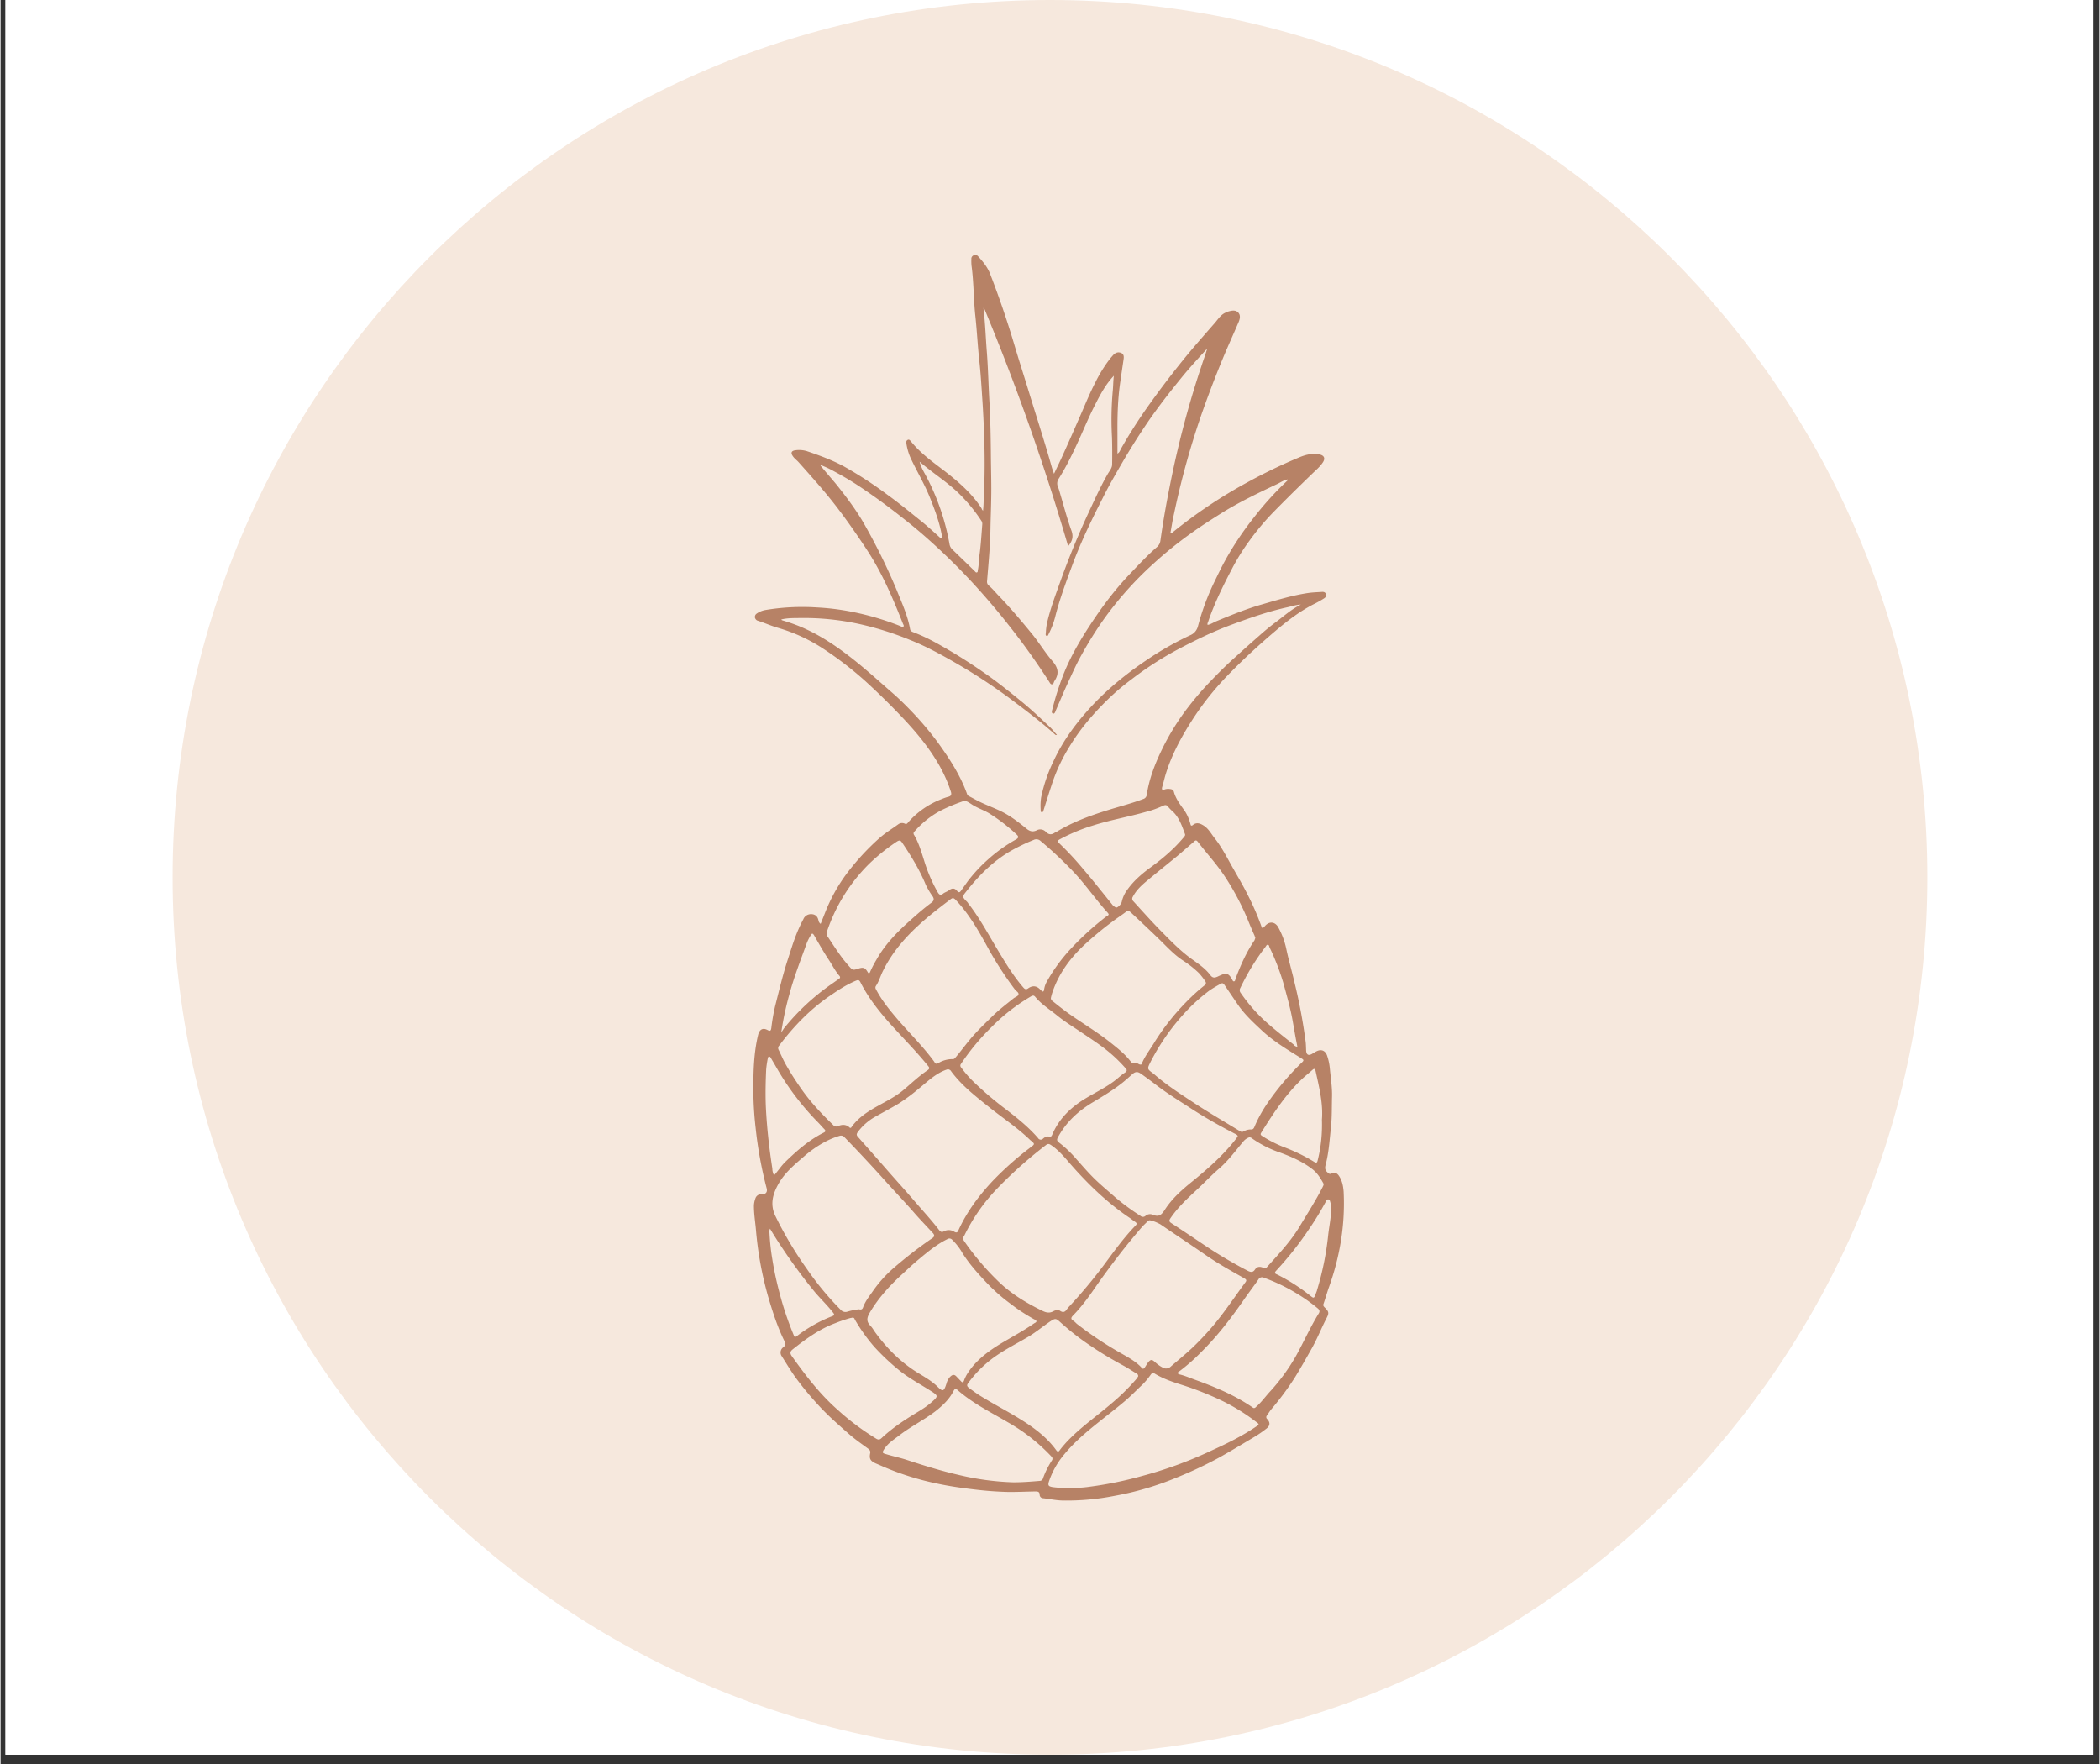 <svg xmlns="http://www.w3.org/2000/svg" width="300" height="252" preserveAspectRatio="xMidYMid meet" version="1.0" viewBox="0 0 224.88 189" zoomAndPan="magnify"><rect x="0" y="0" width="224.88" height="189" fill="#333333" stroke="none"/><defs><clipPath id="a1186687dc"><path d="M.531 0h223.696v188.004H.53Zm0 0" clip-rule="nonzero"/></clipPath><clipPath id="5f008e9f4b"><path d="M18.438 0H206.44v188.004H18.437Zm0 0" clip-rule="nonzero"/></clipPath><clipPath id="e689eb3318"><path d="M112.441 0C60.523 0 18.437 42.086 18.437 94.004c0 51.914 42.086 94 94.004 94 51.914 0 94-42.086 94-94 0-51.918-42.086-94.004-94-94.004Zm0 0" clip-rule="nonzero"/></clipPath><clipPath id="daa1aac5fd"><path d="M80.656 27.266H144v133.547H80.656Zm0 0" clip-rule="nonzero"/></clipPath></defs><g fill="#fff" fill-opacity="1" fill-rule="nonzero" clip-path="url(#a1186687dc)"><path d="M.531 0h223.817v188.004H.53Zm0 0"/><path d="M.531 0h223.817v188.004H.53Zm0 0"/></g><g clip-path="url(#5f008e9f4b)"><g clip-path="url(#e689eb3318)"><path fill="#f6e8dd" fill-opacity="1" fill-rule="nonzero" d="M18.438 0H206.44v188.004H18.437Zm0 0"/></g></g><g clip-path="url(#daa1aac5fd)"><path fill="#b78266" fill-opacity="1" fill-rule="nonzero" d="M105.262 54.734c.062-.496.062-.914.078-1.328.12-2.21.12-4.433.047-6.66-.047-1.344-.11-2.687-.203-4.031-.09-1.344-.168-2.719-.32-4.082-.173-1.574-.25-3.164-.419-4.742-.199-1.809-.168-3.63-.414-5.438a5.341 5.341 0 0 1-.015-.71c-.016-.184.105-.34.277-.403a.406.406 0 0 1 .46.14c.524.57 1 1.157 1.278 1.883a97.044 97.044 0 0 1 2.574 7.528c.508 1.714 1.063 3.43 1.586 5.144.817 2.672 1.68 5.313 2.434 8 .063.219.14.418.246.727.356-.754.68-1.407.973-2.07.68-1.497 1.34-3.012 2.004-4.528.46-1.062.906-2.144 1.445-3.18a15.04 15.04 0 0 1 1.543-2.504c.121-.156.262-.308.383-.449.234-.246.527-.355.847-.215.325.137.293.461.25.743-.125.847-.25 1.683-.37 2.53-.247 1.778-.294 3.556-.278 5.333v2.18c.23-.141.277-.325.355-.48a52.285 52.285 0 0 1 2.864-4.513 97.478 97.478 0 0 1 4.343-5.683c.942-1.13 1.926-2.242 2.883-3.34.371-.434.664-.926 1.235-1.129.058-.016.105-.059.168-.074.37-.11.785-.203 1.078.09.293.297.199.695.047 1.05-.57 1.332-1.172 2.645-1.727 3.989a114.967 114.967 0 0 0-2.355 6.21 88.124 88.124 0 0 0-2.836 10.352c-.157.68-.262 1.375-.387 2.07.125.016.203-.062.262-.124a52.572 52.572 0 0 1 7.937-5.313 57.856 57.856 0 0 1 5.653-2.723c.68-.277 1.386-.445 2.125-.293.496.094.648.418.37.836-.324.508-.8.88-1.218 1.297-.723.696-1.43 1.39-2.14 2.086-.74.742-1.493 1.485-2.22 2.242a27.677 27.677 0 0 0-2.308 2.797 23.292 23.292 0 0 0-1.895 3.059c-.957 1.836-1.882 3.707-2.543 5.683a.308.308 0 0 0-.03.262c.339-.058.616-.262.91-.383 1.616-.668 3.234-1.332 4.898-1.808 1.664-.48 3.312-.989 5.039-1.239.46-.058.937-.074 1.398-.105.188-.016.356.031.434.23.078.2-.031.34-.184.45-.355.23-.742.445-1.125.632-1.48.758-2.773 1.747-4.039 2.813-1.695 1.437-3.344 2.934-4.898 4.527a30.807 30.807 0 0 0-4.13 5.145c-1.155 1.808-2.171 3.691-2.804 5.762-.137.449-.23.91-.371 1.359-.074.293.047.34.277.246.172-.059.371-.074.555-.043.188.012.371.09.418.277.215.817.738 1.454 1.203 2.118.262.414.445.863.57 1.328.028.12.06.293.262.136.383-.324.77-.183 1.125.032.54.324.828.882 1.2 1.36.816 1.019 1.386 2.194 2.035 3.323.507.895 1.03 1.778 1.492 2.703a28.524 28.524 0 0 1 1.449 3.305c.14.402.156.402.445.078.465-.523 1.082-.449 1.418.172.403.738.696 1.527.864 2.363.261 1.22.617 2.426.894 3.645.508 2.07.895 4.172 1.172 6.289.031.293.031.586.047.894.027.45.246.575.629.356.156-.09.308-.2.48-.277.508-.262.953-.079 1.137.464.156.45.25.91.293 1.375.094 1.004.262 2.024.234 3.028-.031 1.082 0 2.164-.11 3.23-.14 1.266-.214 2.547-.507 3.785-.016.079-.031.168-.062.247-.125.464-.047.68.34.957.074.062.183.062.277 0 .34-.153.601-.047.8.25.356.523.461 1.109.508 1.73.168 3.488-.386 6.86-1.554 10.148-.22.602-.387 1.223-.602 1.84-.078.2.031.293.152.418.434.43.45.586.157 1.14-.54 1.052-.973 2.15-1.543 3.169-.602 1.066-1.2 2.133-1.848 3.183a30.751 30.751 0 0 1-2.496 3.368c-.184.218-.324.464-.492.695a.26.26 0 0 0 .015.355l.016.016c.352.371.324.727-.11 1.05a12.11 12.11 0 0 1-1.308.895c-1.25.743-2.496 1.5-3.773 2.211a44.587 44.587 0 0 1-4.7 2.196 32.145 32.145 0 0 1-6.394 1.867 26.505 26.505 0 0 1-5.64.512c-.708-.016-1.403-.172-2.094-.247a.376.376 0 0 1-.356-.37c0-.313-.184-.356-.445-.356-.942.016-1.88.058-2.82.058a37.06 37.06 0 0 1-3.774-.277c-1.313-.152-2.621-.34-3.914-.617a29.696 29.696 0 0 1-6.164-1.977c-.168-.078-.34-.14-.508-.218-.508-.246-.648-.477-.539-1.036a.447.447 0 0 0-.2-.507c-.695-.512-1.417-1.004-2.066-1.578-1.14-1.004-2.297-2.008-3.312-3.133a33.12 33.12 0 0 1-2.387-2.89c-.539-.743-1.004-1.532-1.496-2.302a.691.691 0 0 1 .14-.96h.016c.278-.231.246-.446.09-.743-.723-1.48-1.23-3.058-1.695-4.633a37.535 37.535 0 0 1-1.324-7.214c-.075-.852-.215-1.7-.215-2.551 0-.278.062-.54.152-.805a.654.654 0 0 1 .711-.46c.414.015.617-.247.492-.665a43.321 43.321 0 0 1-1.172-6.43 36.95 36.95 0 0 1-.246-4.109c0-1.945.047-3.89.492-5.793l.047-.184c.172-.511.508-.664.973-.418.293.153.367.094.414-.218.094-.801.23-1.59.418-2.38.414-1.62.8-3.273 1.324-4.882.309-.941.586-1.883.957-2.809.215-.543.461-1.066.739-1.593.152-.371.539-.57.937-.524.402.047.602.293.68.68a.52.52 0 0 0 .23.355c.156-.386.309-.773.461-1.16a18.02 18.02 0 0 1 2.328-4.219 26.205 26.205 0 0 1 3.48-3.785c.618-.554 1.356-1.004 2.036-1.496a.68.68 0 0 1 .707-.078c.156.078.25.016.34-.11a9.052 9.052 0 0 1 3.652-2.534c.215-.09.43-.168.664-.23.352-.079.367-.278.278-.571a15.278 15.278 0 0 0-1.418-3.106c-1.11-1.87-2.497-3.492-3.993-5.054a75.575 75.575 0 0 0-3.71-3.63 37.795 37.795 0 0 0-4.333-3.366 17.95 17.95 0 0 0-4.976-2.352c-.77-.215-1.477-.54-2.235-.785-.152-.031-.277-.172-.32-.324a.434.434 0 0 1 .2-.45c.261-.183.57-.308.894-.37a24.014 24.014 0 0 1 5.574-.278c1.527.078 3.024.293 4.516.633 1.496.34 2.957.789 4.39 1.36.11.046.23.171.34.046.078-.094-.031-.215-.062-.309-.895-2.257-1.832-4.496-3.051-6.597-.54-.942-1.156-1.84-1.77-2.75-1.02-1.485-2.066-2.938-3.207-4.328-1.015-1.235-2.078-2.426-3.14-3.614-.203-.23-.465-.402-.633-.664-.23-.34-.152-.558.262-.617a2.854 2.854 0 0 1 1.246.09c1.375.465 2.73.96 4.008 1.656a42.58 42.58 0 0 1 4.62 3.012c1.282.926 2.481 1.914 3.715 2.902.645.528 1.247 1.082 1.864 1.64.078.063.125.2.23.122.11-.074.047-.184.031-.277-.246-1.407-.738-2.72-1.261-4.032-.57-1.437-1.356-2.75-2.02-4.14a5.97 5.97 0 0 1-.508-1.621c-.03-.172-.062-.371.121-.465.188-.094.293.094.387.199 1.016 1.254 2.328 2.18 3.59 3.152 1.496 1.16 2.91 2.38 3.945 3.989.032.12.075.152.153.261Zm34.05 10.043c-.511.016-.972.184-1.464.293-2.051.45-4.02 1.145-5.977 1.868-2.004.742-3.93 1.687-5.824 2.69a36.034 36.034 0 0 0-4.887 3.169c-.77.57-1.508 1.187-2.219 1.851-1.675 1.594-3.203 3.34-4.406 5.332a18.746 18.746 0 0 0-1.77 3.676c-.355 1.051-.68 2.102-1.015 3.153-.031.093-.063.246-.203.214-.106-.015-.106-.152-.106-.246a6.264 6.264 0 0 1 .047-1.328 16.609 16.609 0 0 1 1.325-3.894c.89-1.93 2.109-3.66 3.496-5.239 1.894-2.175 4.113-4 6.5-5.605a33.432 33.432 0 0 1 4.64-2.645c.43-.168.739-.539.848-.988a26.28 26.28 0 0 1 1.691-4.605c.403-.817.79-1.653 1.235-2.453a33.475 33.475 0 0 1 3.05-4.56 33.737 33.737 0 0 1 3.59-3.956c.032-.016.032-.063.047-.137-.433.074-.77.324-1.125.492-2.02.957-4.039 1.918-5.95 3.106-1 .633-2 1.265-2.972 1.95a42.95 42.95 0 0 0-4.453 3.581 37.214 37.214 0 0 0-4.004 4.266 34.555 34.555 0 0 0-2.004 2.765 41.64 41.64 0 0 0-1.601 2.672c-.54.957-.973 1.946-1.434 2.938-.46.988-.847 1.945-1.277 2.918-.078.156-.125.48-.356.386-.183-.078-.062-.355-.015-.539.246-.992.539-1.949.894-2.922.676-1.93 1.649-3.707 2.742-5.421 1.372-2.149 2.864-4.204 4.637-6.059.926-.973 1.832-1.945 2.836-2.828.246-.184.414-.461.445-.77a99.97 99.97 0 0 1 .973-5.672 105.268 105.268 0 0 1 1.738-7.46 103.56 103.56 0 0 1 1.727-5.688c.184-.57.402-1.145.57-1.73-.941 1.02-1.879 2.039-2.758 3.12-1.246 1.532-2.464 3.09-3.59 4.727a73.752 73.752 0 0 0-2.773 4.406c-.707 1.22-1.418 2.442-2.047 3.708-1.172 2.3-2.297 4.605-3.207 7.03-.707 1.915-1.433 3.833-1.926 5.81a8.925 8.925 0 0 1-.66 1.73c-.062.105-.093.293-.234.246-.168-.047-.09-.23-.09-.356.016-.308.047-.617.106-.925.34-1.532.894-3 1.418-4.465a85.362 85.362 0 0 1 3.02-7.387c.663-1.422 1.308-2.86 2.097-4.234.183-.309.46-.617.46-1.004.016-.973.016-1.93-.015-2.903a34.61 34.61 0 0 1 .078-4.93c.059-.554.047-1.112.121-1.667-.863.91-1.445 1.992-2 3.09-.586 1.129-1.082 2.316-1.605 3.476-.692 1.528-1.403 3.043-2.293 4.45a.888.888 0 0 0-.094.878c.11.266.184.543.262.82.386 1.298.722 2.61 1.187 3.88.23.648.106 1.125-.355 1.668a244.08 244.08 0 0 0-9.043-25.602.489.489 0 0 0-.016.215c.184 1.547.23 3.105.356 4.668.136 1.793.168 3.582.277 5.375.106 1.965.137 3.941.152 5.902.016 1.453.063 2.89.032 4.344-.016 1.066-.063 2.129-.079 3.18-.03 1.902-.214 3.785-.367 5.671a.526.526 0 0 0 .184.465c.445.371.785.817 1.187 1.219 1.168 1.223 2.262 2.52 3.34 3.832.817.973 1.465 2.086 2.297 3.043.617.711.738 1.36.215 2.133-.09.125-.074.355-.277.355-.153 0-.215-.168-.309-.308-1.309-2.024-2.71-4-4.203-5.887a77.668 77.668 0 0 0-3.836-4.527 68.574 68.574 0 0 0-4.64-4.59 53.157 53.157 0 0 0-3.063-2.563 67.248 67.248 0 0 0-4.395-3.215 32.327 32.327 0 0 0-2.832-1.699 11.145 11.145 0 0 0-1.543-.726c.078.14.11.187.157.23.585.727 1.214 1.406 1.785 2.133 1.078 1.36 2.113 2.766 2.945 4.281a64.55 64.55 0 0 1 3.297 6.75c.555 1.375 1.183 2.735 1.445 4.203.031.203.188.278.356.34.894.34 1.757.758 2.59 1.223a57.337 57.337 0 0 1 4.992 3.12c1.34.927 2.617 1.946 3.883 2.981 1.109.895 2.14 1.871 3.171 2.844.262.246.477.54.739.817-.075.046-.168.015-.215-.047-1.403-1.266-2.895-2.395-4.39-3.52a60.438 60.438 0 0 0-6.18-4.094c-1.618-.93-3.235-1.824-4.961-2.504a33.373 33.373 0 0 0-5.543-1.73 27.866 27.866 0 0 0-6.102-.617c-.71.015-1.418-.016-2.129.152.031.11.125.094.188.125.832.246 1.648.54 2.433.91 1.817.836 3.45 1.961 5.024 3.2 1.355 1.066 2.648 2.238 3.941 3.367a30.88 30.88 0 0 1 2.082 1.96 34.635 34.635 0 0 1 3.082 3.602c1.246 1.73 2.418 3.508 3.14 5.531.032.11.11.2.22.247.43.218.843.464 1.277.664.723.34 1.48.62 2.203.976.984.492 1.863 1.172 2.71 1.867.31.246.634.34 1.032.157a.82.82 0 0 1 1.004.152c.293.309.598.34.953.094.094-.063.2-.094.293-.156 1.774-1.063 3.7-1.747 5.672-2.348 1.168-.356 2.356-.664 3.496-1.098a.533.533 0 0 0 .399-.476c.265-1.73.894-3.352 1.664-4.914a25.656 25.656 0 0 1 2.668-4.325 33.051 33.051 0 0 1 2.386-2.797c.817-.851 1.633-1.683 2.512-2.472.941-.852 1.879-1.7 2.82-2.52a25.577 25.577 0 0 1 2.016-1.636c.773-.602 1.543-1.254 2.438-1.7Zm-36.222 67.934c.047.094.094.172.152.262a28.578 28.578 0 0 0 3.883 4.527c1.34 1.238 2.867 2.148 4.484 2.938.371.183.754.292 1.172.062.23-.125.524-.203.754-.047.387.262.586.031.77-.25.062-.074.125-.152.203-.23a53.17 53.17 0 0 0 3.68-4.403c1.093-1.468 2.156-2.968 3.437-4.28.137-.153.121-.231-.031-.356-.262-.168-.492-.371-.754-.54-2.422-1.652-4.485-3.68-6.395-5.886-.57-.664-1.156-1.328-1.894-1.824-.188-.125-.324-.168-.524-.016a46.682 46.682 0 0 0-5.254 4.684 19.597 19.597 0 0 0-3.53 5.066c-.075.094-.106.184-.153.293Zm-11.125 7.57c.187.047.34.047.433-.168.23-.664.66-1.207 1.063-1.777a13.403 13.403 0 0 1 2.309-2.55 46.42 46.42 0 0 1 4.054-3.122c.23-.152.278-.309.078-.539-.68-.742-1.375-1.453-2.035-2.21-.972-1.114-2.004-2.192-2.988-3.29a161.177 161.177 0 0 0-4.453-4.773.482.482 0 0 0-.524-.157 8.162 8.162 0 0 0-1.543.633c-.816.434-1.586.973-2.277 1.578-1.035.895-2.082 1.758-2.758 2.98-.601 1.083-.894 2.18-.308 3.4a40.131 40.131 0 0 0 3.375 5.671 31.753 31.753 0 0 0 3.617 4.371c.172.2.449.293.695.215a7.312 7.312 0 0 1 1.262-.262Zm9.492-25.707a3.835 3.835 0 0 0-.617.246c-.938.465-1.695 1.203-2.496 1.852a20.432 20.432 0 0 1-2.11 1.562c-.8.48-1.617.91-2.418 1.36a5.94 5.94 0 0 0-1.972 1.699c-.14.203-.156.324.015.512a774.175 774.175 0 0 1 3.235 3.675c.91 1.036 1.832 2.055 2.726 3.09.926 1.082 1.895 2.118 2.758 3.246.14.168.277.23.477.121.355-.199.785-.183 1.125.032.215.125.34.11.449-.153.922-2.023 2.234-3.77 3.742-5.363a33.94 33.94 0 0 1 4.008-3.539c.445-.34.445-.34.012-.71l-.059-.044c-1.371-1.332-2.977-2.383-4.453-3.57-1.45-1.16-2.914-2.3-4.024-3.8a.41.41 0 0 0-.398-.216Zm21.707 16.176c-.105-.016-.215.047-.293.137-.2.203-.414.386-.601.605-1.739 2.008-3.356 4.125-4.883 6.301-.754 1.098-1.54 2.195-2.465 3.137-.246.25-.277.402.031.59.168.105.293.277.445.382a38.434 38.434 0 0 0 4.653 3.09c.789.45 1.605.883 2.234 1.578.125.14.203.078.293-.03.14-.2.246-.403.387-.587.262-.308.398-.308.691-.047.25.23.512.434.801.586a.72.72 0 0 0 .926-.078c.816-.71 1.664-1.39 2.449-2.144a31.523 31.523 0 0 0 2.098-2.243c1.23-1.468 2.293-3.074 3.433-4.62.172-.216.125-.31-.105-.446-1.371-.774-2.742-1.531-4.04-2.426-1.632-1.129-3.296-2.226-4.945-3.355-.34-.184-.707-.352-1.109-.43Zm9.398-9.023c-.078-.172-.246-.22-.382-.293-1.575-.82-3.114-1.684-4.594-2.645-1.246-.816-2.527-1.59-3.711-2.5-.523-.402-1.05-.789-1.59-1.176-.476-.355-.707-.324-1.137.078-.293.262-.585.524-.894.774-1.02.816-2.129 1.48-3.238 2.144-1.555.93-2.848 2.118-3.727 3.743-.152.277-.094.398.125.57a12.516 12.516 0 0 1 1.848 1.762c.754.847 1.492 1.714 2.34 2.488.617.57 1.265 1.11 1.894 1.668.832.695 1.711 1.344 2.637 1.93.152.14.387.14.539 0a.747.747 0 0 1 .77-.125c.663.28.94.03 1.308-.54.773-1.203 1.852-2.148 2.96-3.042 1.724-1.407 3.372-2.86 4.731-4.637.028-.09.075-.137.121-.2Zm-21.57 19.851c-.031-.137-.152-.183-.262-.23-.847-.48-1.68-1.004-2.449-1.606-1-.726-1.926-1.547-2.773-2.457-.895-.957-1.77-1.933-2.465-3.058a6.5 6.5 0 0 0-1.063-1.375.405.405 0 0 0-.554-.079c-1.125.555-2.078 1.344-3.02 2.133-.601.492-1.172 1.035-1.742 1.559-1.34 1.222-2.555 2.535-3.496 4.11-.34.558-.461.988.047 1.484.137.156.262.324.367.511 1.266 1.774 2.742 3.29 4.61 4.465.753.461 1.538.895 2.187 1.528.57.57.691.542.953-.278.031-.078.047-.172.078-.246.094-.234.23-.45.418-.605.184-.153.367-.168.555.015.183.188.336.356.523.543.137.153.23.153.32-.062.063-.2.157-.387.25-.57.844-1.438 2.126-2.426 3.512-3.294 1.246-.757 2.543-1.437 3.742-2.27.094-.062.215-.093.262-.218Zm-10.691-27.61c.062-.015.125-.046.183-.073a2.928 2.928 0 0 1 1.528-.418c.168.015.246-.11.355-.235.66-.785 1.262-1.637 1.969-2.41.617-.68 1.281-1.312 1.926-1.945.71-.696 1.496-1.297 2.265-1.914.172-.141.465-.22.524-.387.094-.25-.23-.371-.352-.543a37.77 37.77 0 0 1-3.097-4.836c-.942-1.7-1.926-3.383-3.282-4.805-.187-.183-.293-.23-.523-.062-1.219.93-2.438 1.855-3.559 2.906-1.496 1.39-2.773 2.918-3.683 4.758-.278.543-.434 1.144-.77 1.637a.32.32 0 0 0-.015.312c.554 1.078 1.293 2.024 2.062 2.934 1.387 1.652 2.961 3.152 4.238 4.914.016.094.11.168.23.168Zm12.234-7.042c-.015.12.059.246.168.324.54.434 1.078.863 1.633 1.266 1.496 1.066 3.066 1.992 4.5 3.12.816.65 1.633 1.282 2.266 2.118.23.308.585.062.832.246a.437.437 0 0 0 .246.063c.047 0 .09-.079.105-.126.324-.769.832-1.433 1.266-2.128 1-1.641 2.203-3.153 3.543-4.512a21.201 21.201 0 0 1 1.894-1.715c.184-.156.2-.281.078-.465a7.238 7.238 0 0 0-.664-.851 11.23 11.23 0 0 0-1.77-1.391c-1.034-.695-1.835-1.621-2.714-2.453a229.096 229.096 0 0 0-2.832-2.676c-.172-.152-.293-.215-.508-.047-.465.356-.957.668-1.418 1.02a36.018 36.018 0 0 0-2.805 2.304c-1.632 1.47-2.93 3.168-3.652 5.286a5.608 5.608 0 0 0-.168.617Zm-.203 14.847c.156.063.262 0 .34-.187.742-1.762 2.05-2.996 3.668-3.953 1.11-.664 2.297-1.223 3.297-2.055.277-.234.539-.465.847-.664.215-.156.23-.281.047-.465a15.928 15.928 0 0 0-2.297-2.148c-.77-.586-1.601-1.13-2.402-1.668-.879-.602-1.789-1.145-2.621-1.824-.832-.68-1.695-1.204-2.356-2.008-.156-.184-.277-.14-.449-.047a20.375 20.375 0 0 0-4.234 3.293 24.701 24.701 0 0 0-3.266 3.937.28.28 0 0 0 0 .371c.399.543.832 1.051 1.309 1.516a36.67 36.67 0 0 0 3.433 2.934c1.25.96 2.48 1.933 3.516 3.136.09.157.309.22.461.11.016-.016.031-.016.047-.031.168-.157.383-.293.66-.247Zm-21.305-.93c.09.016.137-.058.168-.12.723-.989 1.727-1.637 2.79-2.227.94-.523 1.91-1.004 2.742-1.7.863-.726 1.664-1.5 2.605-2.132.215-.152.215-.262.043-.46-1.2-1.485-2.54-2.845-3.82-4.25-1.325-1.454-2.543-2.966-3.434-4.727-.125-.235-.23-.25-.465-.157-.922.387-1.754.91-2.57 1.47-2.234 1.483-4.07 3.366-5.672 5.5a.381.381 0 0 0-.047.448c.25.508.465 1.02.727 1.496a30.961 30.961 0 0 0 1.664 2.63c1 1.448 2.187 2.702 3.449 3.921a.423.423 0 0 0 .508.125c.433-.187.863-.215 1.25.14 0 .016.031.028.062.044Zm23.278 38.567c.785.031 1.558 0 2.328-.11a40.73 40.73 0 0 0 5.62-1.144 44.441 44.441 0 0 0 7.583-2.781c1.586-.723 3.16-1.496 4.621-2.484.434-.282.434-.282.031-.575a21.174 21.174 0 0 0-4.16-2.488 33.686 33.686 0 0 0-3.805-1.465c-.984-.308-1.972-.648-2.867-1.191-.183-.11-.277-.063-.398.078a7.956 7.956 0 0 1-.926 1.113c-.66.617-1.293 1.282-2.004 1.867-.844.711-1.738 1.391-2.601 2.086-1.418 1.13-2.805 2.29-3.946 3.739a8.772 8.772 0 0 0-1.449 2.66c-.137.433-.059.539.387.617a8.993 8.993 0 0 0 1.586.078Zm18.691-38.117c.059-.016.121-.047.168-.063.262-.152.555-.23.848-.214.168 0 .261-.11.324-.262.383-.914.863-1.777 1.43-2.598a28.303 28.303 0 0 1 3.668-4.324c.23-.219.199-.277-.047-.434-1.461-.91-2.957-1.793-4.235-2.98-.925-.867-1.851-1.715-2.574-2.766-.476-.695-.941-1.39-1.418-2.086-.105-.156-.215-.293-.414-.171-.402.218-.8.449-1.172.695a19.08 19.08 0 0 0-2.804 2.55 23.694 23.694 0 0 0-3.56 5.145c-.37.742-.37.742.294 1.235l.062.046c1.325 1.16 2.805 2.118 4.266 3.075 1.617 1.066 3.297 2.039 4.961 3.058.062.031.14.063.203.094Zm-14.27-23.36c-.03-.03-.062-.093-.105-.14-1.203-1.328-2.234-2.813-3.437-4.14a41.101 41.101 0 0 0-3.743-3.54.658.658 0 0 0-.757-.12c-.848.339-1.676.741-2.465 1.187-1.864 1.082-3.344 2.566-4.668 4.234-.524.664-.57.633.015 1.223.047.043.079.105.11.152 1.246 1.59 2.187 3.383 3.234 5.113.817 1.36 1.633 2.703 2.68 3.91.156.184.293.231.496.094.492-.355.953-.293 1.355.168a.256.256 0 0 0 .059.047c.172.188.277.14.309-.094.046-.324.156-.632.324-.91a18.218 18.218 0 0 1 2.695-3.633 31.526 31.526 0 0 1 3.684-3.32c.078-.031.199-.078.215-.23Zm15.04 23.93a1.467 1.467 0 0 0-.57.387c-.864 1.02-1.633 2.102-2.669 2.984-.816.711-1.57 1.512-2.355 2.239-1.016.941-2.035 1.886-2.82 3.043-.153.234-.184.355.078.527a298.71 298.71 0 0 1 3.668 2.441 47.939 47.939 0 0 0 4.527 2.672c.309.156.555.2.77-.125.218-.324.511-.355.847-.215.172.079.309.11.465-.078 1.246-1.39 2.527-2.734 3.496-4.355.832-1.39 1.711-2.75 2.45-4.203.062-.14.156-.262.062-.418-.293-.524-.617-1.051-1.094-1.438-1.062-.847-2.312-1.39-3.574-1.851a11.62 11.62 0 0 1-3.02-1.547c-.047-.047-.156-.074-.261-.063Zm-11.88 25.602c.016-.2-.109-.262-.214-.324-.434-.262-.848-.54-1.297-.786-1.2-.652-2.371-1.332-3.496-2.101a27.622 27.622 0 0 1-3.36-2.613c-.445-.403-.523-.403-1.03-.078-.786.527-1.497 1.128-2.313 1.625-1.555.925-3.203 1.699-4.59 2.917a12.471 12.471 0 0 0-1.926 2.102c-.156.203-.11.34.094.496.445.324.875.649 1.34.926 1.324.82 2.71 1.531 4.035 2.348 1.512.93 2.926 1.949 3.976 3.398.153.219.262.172.383 0 .203-.277.434-.54.664-.8 1.477-1.595 3.282-2.829 4.914-4.235a23.044 23.044 0 0 0 2.621-2.582c.06-.09.137-.184.2-.293Zm12.555-46.969-.09-.262c-.203-.449-.402-.91-.585-1.359a27.788 27.788 0 0 0-2.528-4.867c-.879-1.36-1.988-2.547-2.972-3.832-.172-.215-.278-.121-.418.015a189.4 189.4 0 0 1-1.739 1.5c-1.109.91-2.234 1.809-3.328 2.72-.57.48-1.11.987-1.465 1.667a.378.378 0 0 0 .063.496c1.016 1.11 2.016 2.239 3.078 3.305 1.066 1.082 2.113 2.148 3.36 3.012.632.449 1.28.914 1.757 1.53.246.34.43.403.863.2.801-.383 1.079-.445 1.493.281.062.09.093.246.203.246.152 0 .152-.171.183-.277.54-1.437 1.157-2.844 2.036-4.125.03-.094.058-.172.09-.25Zm-.12 50.367c.12-.011.183-.12.261-.183.508-.45.895-.989 1.34-1.485a20.938 20.938 0 0 0 2.867-3.906c.844-1.516 1.54-3.105 2.45-4.574.136-.215.073-.387-.126-.543a18.043 18.043 0 0 0-2.297-1.621 19.302 19.302 0 0 0-3.464-1.653.427.427 0 0 0-.57.168c-.524.758-1.095 1.5-1.618 2.258-1.371 1.977-2.836 3.88-4.547 5.563-.707.726-1.46 1.39-2.277 2.008-.078.062-.23.109-.203.23.031.125.172.125.277.156.527.137 1.035.356 1.543.54 2.14.773 4.234 1.64 6.133 2.937.074.047.137.12.23.105Zm-43.079-9.683a3.408 3.408 0 0 1-.215.043 14.96 14.96 0 0 0-1.59.543c-1.707.632-3.171 1.699-4.59 2.828-.261.215-.277.414-.077.695 1.464 2.055 2.992 4.063 4.902 5.746a26.8 26.8 0 0 0 4.144 3.106c.23.14.383.125.582-.063 1.036-.973 2.192-1.762 3.391-2.504.68-.414 1.387-.816 1.988-1.36.707-.616.692-.679-.109-1.187-1.063-.68-2.172-1.27-3.172-2.039a24.358 24.358 0 0 1-2.898-2.703 18.768 18.768 0 0 1-2.078-2.922c-.032-.11-.094-.215-.278-.183Zm17.285 17.64c.942 0 1.88-.074 2.805-.152a.37.37 0 0 0 .356-.262c.23-.664.554-1.3.937-1.902a.32.32 0 0 0-.043-.461l-.016-.016a19.813 19.813 0 0 0-4.625-3.632c-1.847-1.083-3.789-2.04-5.421-3.477-.168-.152-.293-.125-.403.094-.46.91-1.168 1.574-1.953 2.195-1.234.941-2.652 1.637-3.883 2.594-.57.433-1.187.82-1.59 1.437-.246.387-.246.45.204.57.722.22 1.46.372 2.171.602 1.848.606 3.711 1.192 5.621 1.625a28.8 28.8 0 0 0 5.84.785ZM88.5 100.02c0 .105.031.199.094.293.722 1.082 1.398 2.18 2.277 3.167.434.493.434.493 1.063.293.496-.156.695-.093.957.356.12.2.183.215.277 0 .2-.45.414-.867.664-1.281.922-1.657 2.23-2.985 3.633-4.235.742-.664 1.48-1.312 2.281-1.902.246-.184.309-.387.125-.664a8.575 8.575 0 0 1-.742-1.25c-.66-1.61-1.57-3.09-2.54-4.527-.171-.247-.292-.262-.542-.11a21.316 21.316 0 0 0-2.926 2.336 18.417 18.417 0 0 0-4.59 7.352c.016.047 0 .109-.031.172Zm31.012-2.782c.203.016.57-.37.617-.617.11-.48.308-.914.601-1.3.692-.973 1.586-1.731 2.543-2.426 1.262-.926 2.465-1.946 3.48-3.165.095-.125.216-.218.142-.386-.34-.914-.633-1.824-1.403-2.489-.14-.125-.262-.261-.387-.402-.152-.215-.308-.23-.539-.125-.586.266-1.187.496-1.816.649-1.895.543-3.82.867-5.703 1.468a19.23 19.23 0 0 0-3.387 1.39c-.48.247-.48.278-.11.634.864.836 1.68 1.715 2.45 2.644 1.094 1.282 2.125 2.594 3.191 3.907.09.078.2.156.32.218ZM103.289 85.82c-.121.016-.23.047-.352.094a18.45 18.45 0 0 0-2.312.988 9.907 9.907 0 0 0-2.695 2.176.27.27 0 0 0-.047.387c.492.836.754 1.746 1.047 2.66a16.923 16.923 0 0 0 1.48 3.477c.153.246.293.367.57.152.184-.152.446-.215.645-.371.324-.246.602-.246.863.078.172.2.293.168.434-.047l.691-.973a16.529 16.529 0 0 1 2.11-2.289 16.738 16.738 0 0 1 3.066-2.207c.309-.172.309-.324.063-.543a19.013 19.013 0 0 0-2.868-2.222c-.644-.403-1.398-.618-2.03-1.067-.2-.11-.372-.277-.665-.293Zm-20.414 40.11c.434-.48.758-1.004 1.203-1.438 1.246-1.207 2.543-2.347 4.113-3.137.23-.109.23-.214.063-.386-.23-.23-.434-.48-.664-.711a28.69 28.69 0 0 1-4.559-6.055c-.172-.297-.34-.574-.508-.867-.046-.078-.109-.152-.203-.121-.09.027-.105.12-.12.2-.079.401-.141.804-.173 1.202-.058 1.348-.09 2.676-.03 4.02.108 2.191.355 4.386.694 6.566 0 .246.063.492.184.727Zm58.7-5.965c.14-1.73-.294-3.461-.677-5.207-.046-.23-.14-.309-.34-.125-.324.297-.66.558-.984.851-1.836 1.7-3.191 3.77-4.5 5.871-.11.168-.078.247.094.356a13.1 13.1 0 0 0 2.402 1.219c1.094.418 2.157.93 3.16 1.547.274.168.336.093.399-.188.355-1.418.492-2.871.445-4.324Zm-2.634-7.817c-.015-.093-.03-.171-.046-.265-.184-.895-.325-1.805-.493-2.703-.246-1.313-.617-2.594-.972-3.895a25.237 25.237 0 0 0-1.461-3.77c-.047-.105-.047-.277-.188-.292-.136-.016-.183.14-.261.234a24.46 24.46 0 0 0-2.68 4.387.458.458 0 0 0 .031.539c.68.988 1.45 1.902 2.313 2.734 1.062 1.004 2.218 1.887 3.355 2.797.094.14.234.219.402.234Zm-56.496 19.497a.675.675 0 0 0-.062.433c.047.926.14 1.856.293 2.766.215 1.375.523 2.75.894 4.094a33.3 33.3 0 0 0 1.356 3.972c.168.414.152.414.508.153a15.325 15.325 0 0 1 3.62-2.024c.325-.125.325-.172.094-.465-.585-.742-1.28-1.406-1.898-2.133a59.702 59.702 0 0 1-3.527-4.773 40.98 40.98 0 0 1-1.278-2.023Zm16.024-82.18c.152.617.492 1.144.77 1.683a24.874 24.874 0 0 1 2.433 7.141c.031.23.156.445.324.602.8.773 1.602 1.543 2.387 2.316.062.063.125.156.215.125.125-.031.093-.156.109-.25.11-.508.11-1.035.168-1.543.156-1.113.219-2.242.309-3.367a.576.576 0 0 0-.106-.387 17.536 17.536 0 0 0-2.344-2.86c-1.293-1.28-2.879-2.253-4.265-3.46Zm44.078 80.297c-.016-.371.016-.637-.063-.914-.047-.137-.047-.325-.23-.34-.168-.016-.215.156-.277.262a31.21 31.21 0 0 1-1.743 2.859 35.638 35.638 0 0 1-3.558 4.512c-.293.308-.016.355.172.449a19.88 19.88 0 0 1 3.187 2.008c.754.57.633.664.985-.262a.29.29 0 0 0 .03-.11 31.127 31.127 0 0 0 1.188-5.824c.094-.894.293-1.808.309-2.64Zm-58.902-19.13c.093-.155.187-.292.277-.433a24.491 24.491 0 0 1 5.055-4.726c.293-.2.57-.403.847-.586.14-.094.168-.203.047-.34-.476-.543-.785-1.207-1.187-1.793-.54-.82-1.016-1.668-1.508-2.52-.172-.293-.262-.23-.387 0a5.326 5.326 0 0 0-.387.758c-.66 1.824-1.37 3.63-1.879 5.516a32.568 32.568 0 0 0-.878 4.125Zm0 0"/></g></svg>